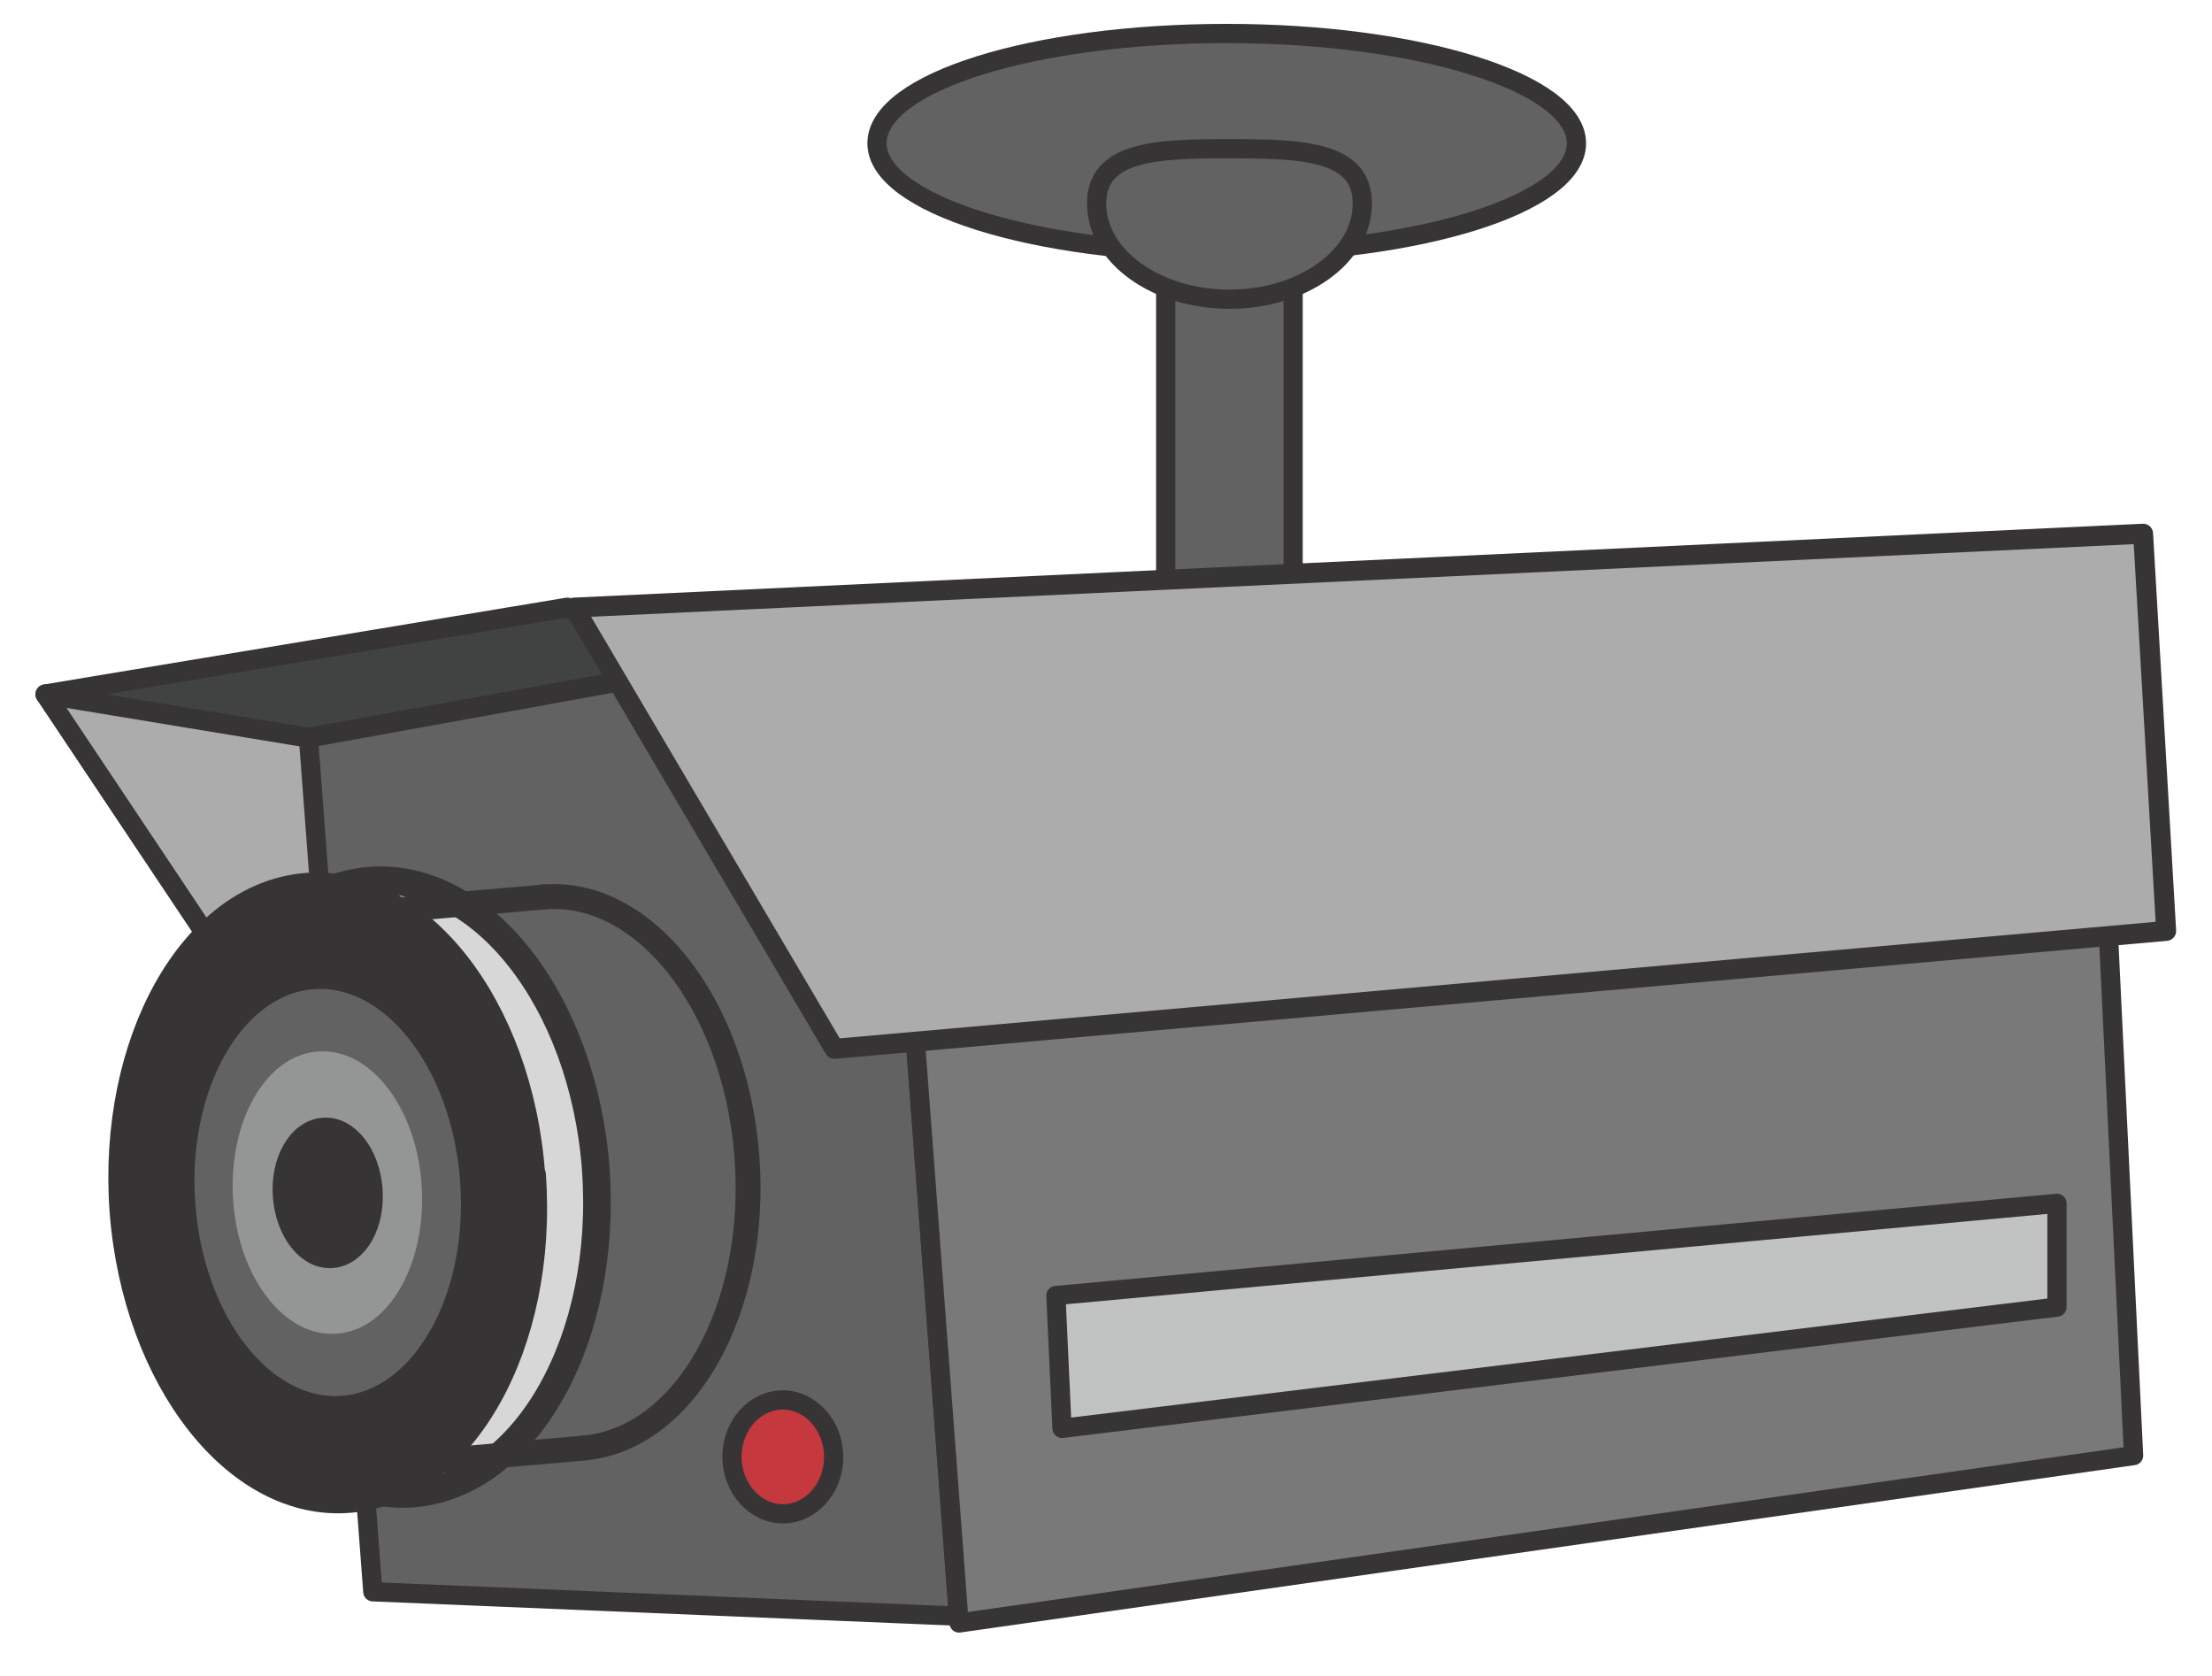 <?xml version="1.0" encoding="UTF-8"?>
<!DOCTYPE svg  PUBLIC '-//W3C//DTD SVG 1.1//EN'  'http://www.w3.org/Graphics/SVG/1.1/DTD/svg11.dtd'>
<svg version="1.1" viewBox="0 0 235 178" xmlns="http://www.w3.org/2000/svg">
<path d="m4.827 73.759 24.193 36.217h13.465l-3.529-34.057z" fill="#ACACAC"/>
<path d="m4.827 73.759 24.193 36.217h13.465l-3.529-34.057z" fill-opacity="0" stroke="#373435" stroke-linejoin="round" stroke-width="2.12"/>
<path d="m137.38 69.295h-13.536v-39.96h13.536z" fill="#626262"/>
<path d="m137.38 69.295h-13.536v-39.96h13.536z" fill-opacity="0" stroke="#373435" stroke-linejoin="round" stroke-width="2.044"/>
<path d="m101.82 171.68-62.212-2.592-6.84-90.721 61.131-12.672z" fill="#626262"/>
<path d="m101.82 171.68-62.212-2.592-6.84-90.721 61.131-12.672z" fill-opacity="0" stroke="#373435" stroke-linejoin="round" stroke-width="2.044"/>
<path d="m63.294 124.23c1.296 17.928-7.345 33.336-19.297 34.416-11.953 1.008-22.753-12.672-24.121-30.672-1.297-17.928 7.272-33.337 19.296-34.417 11.953-1.008 22.754 12.673 24.122 30.601z" fill="#D7D7D7"/>
<path d="m63.294 124.23c1.296 17.928-7.345 33.336-19.297 34.416-11.953 1.008-22.753-12.672-24.121-30.672-1.297-17.928 7.272-33.337 19.296-34.417 11.953-1.008 22.754 12.673 24.122 30.601z" fill-opacity="0" stroke="#373435" stroke-linejoin="round" stroke-width="2.938"/>
<path d="m61.998 153.82c10.8-0.936 18.577-14.76 17.352-30.96-1.224-16.128-10.872-28.513-21.673-27.577" fill-opacity="0" stroke="#373435" stroke-linecap="round" stroke-linejoin="round" stroke-width="2.645"/>
<path d="m57.749 95.287-23.905 2.088 4.32 58.537 23.834-2.088" fill-opacity="0" stroke="#373435" stroke-linecap="round" stroke-linejoin="round" stroke-width="2.645"/>
<path d="m56.525 124.81c1.296 17.928-7.344 33.336-19.297 34.416-11.952 1.08-22.753-12.672-24.121-30.6-1.296-17.928 7.345-33.337 19.297-34.417 11.953-1.008 22.753 12.673 24.049 30.601z" fill="#373435"/>
<path d="m56.525 124.81c1.296 17.928-7.344 33.336-19.297 34.416-11.952 1.08-22.753-12.672-24.121-30.6-1.296-17.928 7.345-33.337 19.297-34.417 11.953-1.008 22.753 12.673 24.049 30.601z" fill-opacity="0" stroke="#373435" stroke-linejoin="round" stroke-width="2.938"/>
<path d="m49.901 125.38c0.936 12.456-5.112 23.184-13.393 23.904-8.352 0.72-15.84-8.856-16.776-21.312-0.937-12.456 5.112-23.184 13.392-23.904 8.353-0.72 15.841 8.856 16.777 21.312z" fill="#626262"/>
<path d="m49.901 125.38c0.936 12.456-5.112 23.184-13.393 23.904-8.352 0.72-15.84-8.856-16.776-21.312-0.937-12.456 5.112-23.184 13.392-23.904 8.353-0.72 15.841 8.856 16.777 21.312z" fill-opacity="0" stroke="#373435" stroke-linejoin="round" stroke-width="2.044"/>
<path d="m44.789 125.82c0.576 8.28-3.384 15.408-8.929 15.84-5.544 0.504-10.512-5.832-11.088-14.112s3.384-15.408 8.928-15.84c5.544-0.504 10.513 5.832 11.089 14.112z" fill="#949595"/>
<path d="m39.172 126.32c0.288 3.6-1.44 6.696-3.888 6.912-2.376 0.216-4.536-2.52-4.824-6.12s1.44-6.696 3.888-6.912c2.376-0.216 4.536 2.52 4.824 6.12z" fill="#373435"/>
<path d="m39.172 126.32c0.288 3.6-1.44 6.696-3.888 6.912-2.376 0.216-4.536-2.52-4.824-6.12s1.44-6.696 3.888-6.912c2.376-0.216 4.536 2.52 4.824 6.12z" fill-opacity="0" stroke="#373435" stroke-linejoin="round" stroke-width="2.938"/>
<path d="m226.67 154.62-124.78 17.784-8.065-107.35 128.24-5.76z" fill="#79797A"/>
<path d="m226.67 154.62-124.78 17.784-8.065-107.35 128.24-5.76z" fill-opacity="0" stroke="#373435" stroke-linejoin="round" stroke-width="2.044"/>
<path d="m167.48 15.223c0 6.408-16.633 11.664-37.154 11.664s-37.154-5.256-37.154-11.664c0-6.48 16.633-11.664 37.154-11.664s37.154 5.256 37.154 11.664z" fill="#626262"/>
<path d="m167.48 15.223c0 6.408-16.633 11.664-37.154 11.664s-37.154-5.256-37.154-11.664c0-6.48 16.633-11.664 37.154-11.664s37.154 5.256 37.154 11.664z" fill-opacity="0" stroke="#373435" stroke-linejoin="round" stroke-width="2.044"/>
<path d="m144.73 21.631c0 5.616-6.337 10.152-14.113 10.152s-14.113-4.536-14.113-10.152 6.337-5.832 14.113-5.832 14.113 0.216 14.113 5.832z" fill="#626262"/>
<path d="m144.73 21.631c0 5.616-6.337 10.152-14.113 10.152s-14.113-4.536-14.113-10.152 6.337-5.832 14.113-5.832 14.113 0.216 14.113 5.832z" fill-opacity="0" stroke="#373435" stroke-linejoin="round" stroke-width="2.044"/>
<path d="m112.18 137.62 0.648 14.112 105.7-12.888v-11.016z" fill="#C1C2C2"/>
<path d="m112.18 137.62 0.648 14.112 105.7-12.888v-11.016z" fill-opacity="0" stroke="#373435" stroke-linejoin="round" stroke-width="2.044"/>
<path d="m88.567 154.76c0 3.384-2.448 6.048-5.4 6.048-2.953 0-5.401-2.736-5.401-6.048 0-3.384 2.448-6.048 5.401-6.048 2.952 0 5.4 2.736 5.4 6.048z" fill="#C5393E"/>
<path d="m88.567 154.76c0 3.384-2.448 6.048-5.4 6.048-2.953 0-5.401-2.736-5.401-6.048 0-3.384 2.448-6.048 5.401-6.048 2.952 0 5.4 2.736 5.4 6.048z" fill-opacity="0" stroke="#373435" stroke-linejoin="round" stroke-width="2.044"/>
<path d="m60.27 64.543-55.443 9.216 27.937 4.608 40.97-7.416z" fill="#414242"/>
<path d="m60.27 64.543-55.443 9.216 27.937 4.608 40.97-7.416z" fill-opacity="0" stroke="#373435" stroke-linejoin="round" stroke-width="2.12"/>
<path d="m230.13 98.888-141.49 12.528-27.649-46.873 166.69-7.848z" fill="#ACACAC"/>
<path d="m230.13 98.888-141.49 12.528-27.649-46.873 166.69-7.848z" fill-opacity="0" stroke="#373435" stroke-linejoin="round" stroke-width="2.12"/>
</svg>
